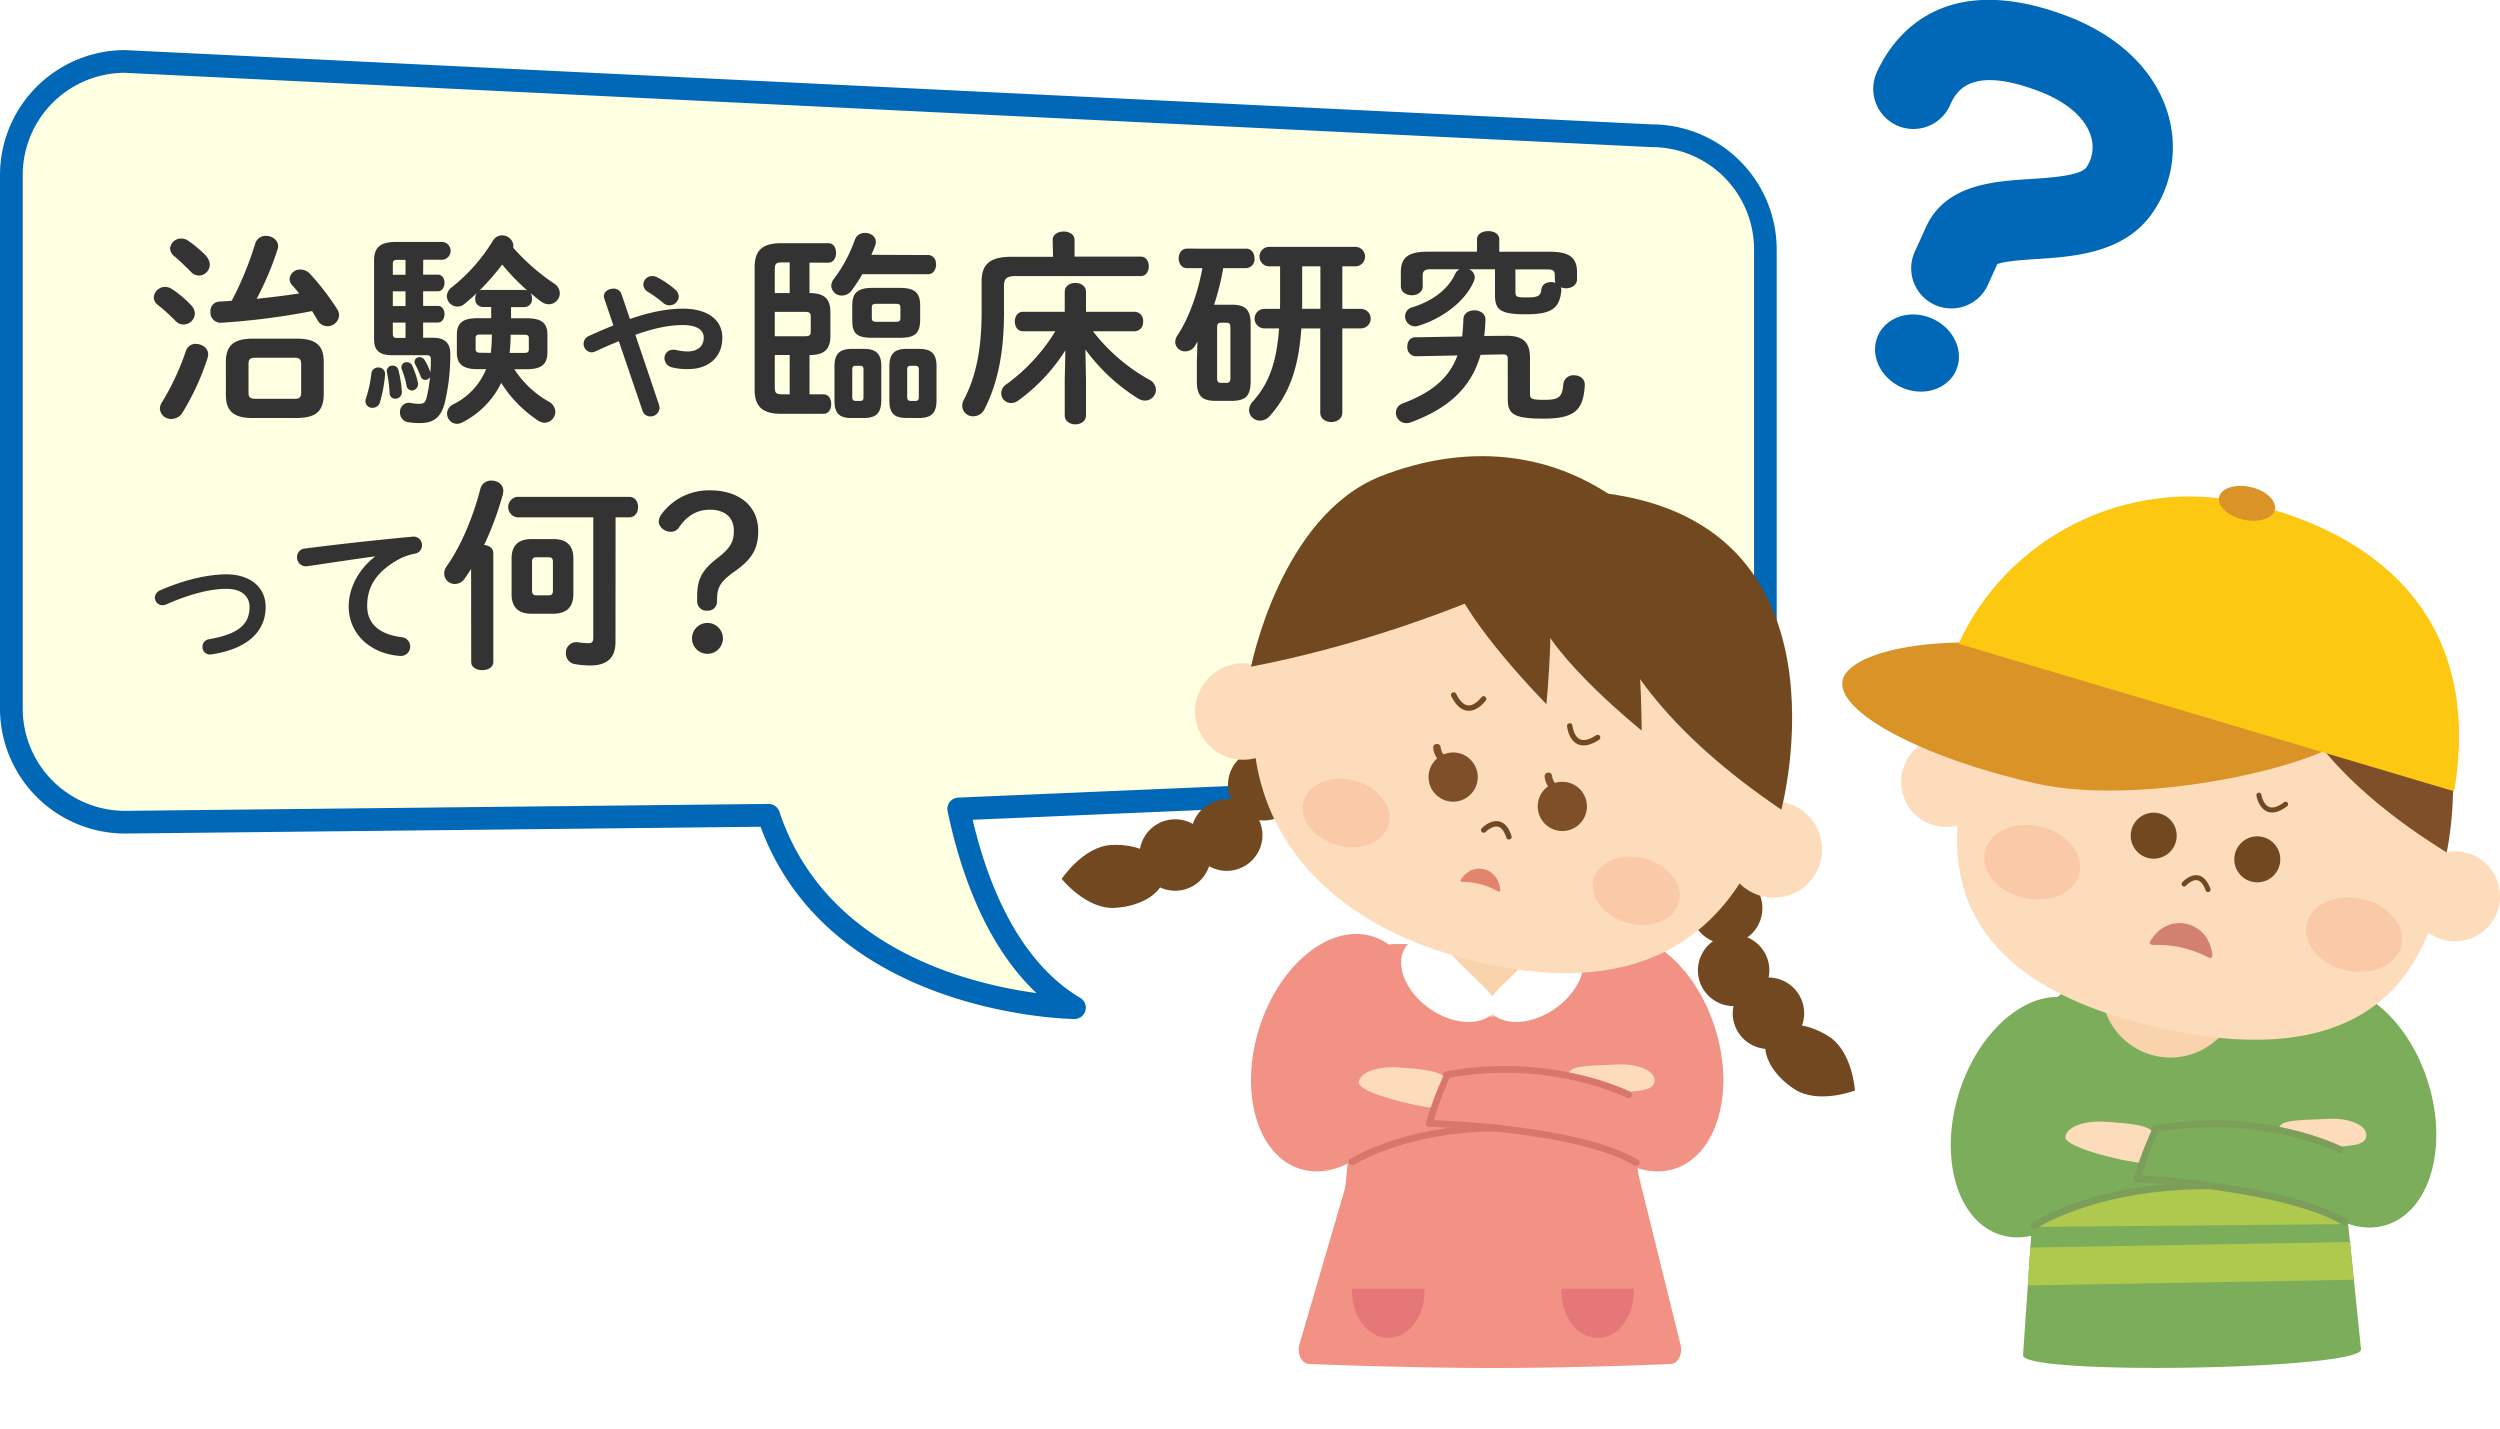 <svg id="レイヤー_1" data-name="レイヤー 1" xmlns="http://www.w3.org/2000/svg" viewBox="0 0 770 440"><defs><style>.cls-1{fill:#fff;}.cls-2{fill:#ffffe1;}.cls-3{fill:#0068b6;}.cls-4{fill:#7bad5a;}.cls-5{fill:#f8d3ac;}.cls-6{fill:#afc94e;}.cls-7{fill:#fcdcbb;}.cls-8{fill:#d2806f;}.cls-9{fill:#724821;}.cls-10{fill:#7f4f29;}.cls-11{fill:#f9c9a8;}.cls-12{fill:#da9327;}.cls-13{fill:#fcc811;}.cls-14{fill:#7b9e5a;}.cls-15{fill:#f19285;}.cls-16{fill:#e57778;}.cls-17{fill:#e3846d;}.cls-18{fill:#d9766a;}.cls-19{fill:#333;}</style></defs><rect class="cls-1" width="770" height="440"/><path class="cls-2" d="M420.94,247.78-49.33,224.9a35,35,0,0,0-35,35V424.21a35,35,0,0,0,35,35l198.24-2.12c19.63,59.07,94.23,59.25,94.23,59.25-22-13.05-31.57-41.6-35.67-61.19L420.94,446a35,35,0,0,0,35-35V282.77A35,35,0,0,0,420.94,247.78Z" transform="translate(87.82 -205.97)"/><path class="cls-3" d="M243.14,519.83h0c-.76,0-75.29-.87-96.7-59.22L-49.29,462.7a38.54,38.54,0,0,1-38.53-38.49V259.89A38.54,38.54,0,0,1-49.33,221.4L421,244.28a38.54,38.54,0,0,1,38.4,38.49V411.05a38.54,38.54,0,0,1-38.49,38.49l-209.15,8.92c4.59,19.54,14,43.5,33.14,54.86a3.5,3.5,0,0,1-1.79,6.51Zm-94.23-66.25a3.51,3.51,0,0,1,3.32,2.39c14,42.08,58,53,79.2,55.87-15.84-14.87-23.6-37.89-27.38-56a3.46,3.46,0,0,1,.66-2.86,3.51,3.51,0,0,1,2.61-1.35l213.47-9.1a31.55,31.55,0,0,0,31.64-31.49V282.77a31.52,31.52,0,0,0-31.49-31.49h-.17L-49.5,228.39a31.51,31.51,0,0,0-31.32,31.5V424.21a31.53,31.53,0,0,0,31.49,31.5l198.2-2.13Z" transform="translate(87.82 -205.97)"/><path class="cls-3" d="M514.62,320.13c-2.64,5.85-10.16,8.15-16.79,5.15s-9.87-10.17-7.22-16,10.16-8.15,16.79-5.15S517.27,314.29,514.62,320.13Z" transform="translate(87.82 -205.97)"/><path class="cls-3" d="M549.08,211c-39.28-15-54.23,7.06-58.84,17.24a12.36,12.36,0,0,0,22.53,10.19c1.71-3.79,5.72-12.65,27.49-4.34,8.44,3.23,14.07,8.08,15.87,13.68a11.09,11.09,0,0,1-1.27,9.65c-1.78,2.68-11,3.28-17.18,3.67-11.75.76-26.38,1.71-32.35,14.92l-3.4,7.5a12.36,12.36,0,1,0,22.53,10.19l2.88-6.38c2.18-.9,7.94-1.3,11.94-1.56,11.66-.75,27.63-1.78,36.18-14.68a35.09,35.09,0,0,0,2.79-5,35.91,35.91,0,0,0,1.42-25.82C575.54,227.37,564.68,217,549.08,211Z" transform="translate(87.82 -205.97)"/><ellipse class="cls-4" cx="541.38" cy="546.92" rx="38.15" ry="25.4" transform="matrix(0.3, -0.95, 0.95, 0.3, -54.44, 694.31)"/><ellipse class="cls-4" cx="635.75" cy="546.92" rx="25.4" ry="38.15" transform="translate(-46.5 8.84) rotate(-17.38)"/><path class="cls-4" d="M535.28,623.35l7-102.9a10.66,10.66,0,0,1,10.31-10.07l65.57-1.14a10.65,10.65,0,0,1,10.66,9.7l10.55,102.6C640,627.86,534.85,629.69,535.28,623.35Z" transform="translate(87.82 -205.97)"/><circle class="cls-5" cx="580.67" cy="510.45" r="21.23" transform="translate(2.08 696.45) rotate(-71.78)"/><path class="cls-6" d="M538.25,583.86h0l97.14-.87s-22.48-12.47-46.83-12.47C556.63,570.52,538.25,583.86,538.25,583.86Z" transform="translate(87.82 -205.97)"/><polygon class="cls-6" points="625.35 384.25 624.56 395.91 724.97 394.16 723.77 382.54 625.35 384.25"/><circle class="cls-7" cx="668.31" cy="482.04" r="13.87" transform="translate(35.87 -124.22) rotate(-6.74)"/><path class="cls-7" d="M525.13,449.84a13.87,13.87,0,1,1-10.48-16.57A13.86,13.86,0,0,1,525.13,449.84Z" transform="translate(87.82 -205.97)"/><path class="cls-7" d="M663.6,481.7c-9.88,43.94-45.76,50-86.29,40.88S507,492.64,516.83,448.69s50.75-72.17,91.28-63.06S673.48,437.76,663.6,481.7Z" transform="translate(87.82 -205.97)"/><path class="cls-8" d="M593.61,500.37c-.12-1.84-1-6.23-4.92-8.58-3.61-2.33-10.34-2.62-14.32,4.24-.27.48.24,1,.89,1a33.73,33.73,0,0,1,17.12,3.84C593,501.18,593.64,500.92,593.61,500.37Z" transform="translate(87.82 -205.97)"/><path class="cls-9" d="M584.72,479a.91.91,0,0,1-.34-.17.78.78,0,0,1-.06-1.1c.09-.11,2.35-2.61,4.89-2.14,1.58.31,2.85,1.65,3.74,4a.78.78,0,1,1-1.45.55c-.69-1.84-1.56-2.85-2.58-3.05-1.65-.31-3.42,1.62-3.44,1.64A.77.77,0,0,1,584.72,479Z" transform="translate(87.82 -205.97)"/><path class="cls-9" d="M582.43,464.91a7.08,7.08,0,1,1-5.36-8.46A7.08,7.08,0,0,1,582.43,464.91Z" transform="translate(87.82 -205.97)"/><path class="cls-9" d="M614.34,472.19a7.08,7.08,0,1,1-5.36-8.45A7.09,7.09,0,0,1,614.34,472.19Z" transform="translate(87.82 -205.97)"/><path class="cls-10" d="M622.51,389.65c2.9,2.23-44.47,32.42-102,46,0,0,6.35-41.34,33.18-53.11C574.93,373.19,600.07,372.35,622.51,389.65Z" transform="translate(87.82 -205.97)"/><path class="cls-10" d="M610,390.39c1.79,3.16-7.1,39.23,55.76,78.13,0,0,18-80.2-54.44-84Z" transform="translate(87.82 -205.97)"/><path class="cls-9" d="M575,443.22a.82.82,0,0,1-.24-.1.79.79,0,0,1-.23-1.08c.09-.13,2.17-3.26,5.05-3.16,1.84.07,3.5,1.41,4.92,4a.77.77,0,0,1-.3,1.05.78.78,0,0,1-1.06-.3c-1.14-2.07-2.36-3.15-3.61-3.19-2-.07-3.68,2.44-3.69,2.46A.77.77,0,0,1,575,443.22Z" transform="translate(87.82 -205.97)"/><path class="cls-9" d="M608.09,450.13a.77.77,0,0,1,.6.63s.52,3,2.39,3.74c1.17.47,2.71,0,4.59-1.45a.77.77,0,1,1,.94,1.23c-2.34,1.79-4.4,2.34-6.11,1.66-2.68-1.07-3.32-4.77-3.34-4.93a.78.78,0,0,1,.64-.89A.71.71,0,0,1,608.09,450.13Z" transform="translate(87.82 -205.97)"/><ellipse class="cls-11" cx="538.13" cy="471.56" rx="11.28" ry="14.93" transform="translate(47.81 687.15) rotate(-77.33)"/><ellipse class="cls-11" cx="637.28" cy="493.86" rx="11.27" ry="14.93" transform="translate(103.45 801.29) rotate(-77.33)"/><path class="cls-10" d="M597.26,417.57c4.23,12.13,19.88,17.7,19.88,17.7s8.78-14.1,4.55-26.23-13.13-20.06-19.88-17.7S593,405.43,597.26,417.57Z" transform="translate(87.82 -205.97)"/><path class="cls-10" d="M574.09,409.24c4.23,12.13,19.88,17.7,19.88,17.7s8.78-14.09,4.55-26.23-13.13-20.06-19.88-17.7S569.86,397.11,574.09,409.24Z" transform="translate(87.82 -205.97)"/><path class="cls-12" d="M637.38,430.26c-2.19,9.71-63.18,24.91-98.21,17s-61.64-22.12-59.46-31.82,34.89-15.88,69.91-8S639.56,420.56,637.38,430.26Z" transform="translate(87.82 -205.97)"/><path class="cls-13" d="M668.06,449.7c9.41-55.85-27-80.55-64-88.86s-73.65,10.62-88.66,43.42Z" transform="translate(87.82 -205.97)"/><ellipse class="cls-12" cx="604.29" cy="361.02" rx="5.14" ry="8.8" transform="translate(207.3 665.42) rotate(-77.33)"/><path class="cls-14" d="M539,584.41a1,1,0,0,1-.58-1.92c.76-.5,19-12.3,53-12.3a1,1,0,1,1,0,2.08c-33.36,0-51.68,11.84-51.86,12A1,1,0,0,1,539,584.41Z" transform="translate(87.82 -205.97)"/><path class="cls-7" d="M572.4,564.21c-6.55-.43-24.29-4.93-24.09-8s5.67-5.18,12.22-4.75,15.14,1,14.94,4.1S572.4,564.21,572.4,564.21Z" transform="translate(87.82 -205.97)"/><path class="cls-7" d="M631.28,559.25c6.54-.43,9.92-.86,9.72-3.91s-5.67-5.18-12.21-4.75-14.84,0-14.63,3.06C618.79,555.09,631.28,559.25,631.28,559.25Z" transform="translate(87.82 -205.97)"/><path class="cls-14" d="M634.19,583.35a1.13,1.13,0,0,1-.53-.14c-17.87-10.67-62.81-13.14-63.27-13.16a1,1,0,0,1-.79-.44,1,1,0,0,1-.15-.9,102.38,102.38,0,0,1,4.76-13.09,16.89,16.89,0,0,0,.65-1.59,1,1,0,0,1,0-.68,1,1,0,0,1,.77-.63c33-6.09,57.55,6.27,57.8,6.4a1,1,0,1,1-1,1.85c-.23-.12-23.83-12-55.66-6.34a18.42,18.42,0,0,1-.74,1.84A97,97,0,0,0,571.83,568c7.78.49,46.13,3.36,62.9,13.37a1,1,0,0,1-.54,1.94Zm-59.19-29h0Z" transform="translate(87.82 -205.97)"/><ellipse class="cls-15" cx="323.83" cy="530.24" rx="37.5" ry="24.97" transform="translate(-191.1 474.99) rotate(-72.63)"/><ellipse class="cls-15" cx="416.6" cy="530.24" rx="24.97" ry="37.5" transform="translate(-51.52 -57.36) rotate(-17.38)"/><path class="cls-15" d="M328.86,563.7,312.42,620c-.85,2.92.73,6.08,3,6.08,0,0,29.66,1.23,56.8,1.23s54.48-1.23,54.48-1.23c2.24,0,3.82-3,3.1-5.86l-13.93-56.28c-.45-1.81-1.7-3-3.1-3H331.9A3.45,3.45,0,0,0,328.86,563.7Z" transform="translate(87.82 -205.97)"/><path class="cls-15" d="M409.36,600.38H334.28c-5.58,0-10-4.54-9.48-9.81l7.92-85.6a9.32,9.32,0,0,1,9.48-8.23h59.24a9.33,9.33,0,0,1,9.48,8.23l7.92,85.6A9.24,9.24,0,0,1,409.36,600.38Z" transform="translate(87.82 -205.97)"/><path class="cls-16" d="M393.11,602.87c0,.28,0,.56,0,.84,0,7.92,5,14.34,11.16,14.34s11.15-6.42,11.15-14.34c0-.28,0-.56,0-.84Z" transform="translate(87.82 -205.97)"/><path class="cls-16" d="M328.61,602.87c0,.28,0,.56,0,.84,0,7.92,5,14.34,11.15,14.34s11.16-6.42,11.16-14.34c0-.28,0-.56,0-.84Z" transform="translate(87.82 -205.97)"/><ellipse class="cls-5" cx="459.17" cy="294.6" rx="19.89" ry="18.5"/><path class="cls-1" d="M363.45,504.29c6.55,6.46,12.88,11,7.48,14.67s-15.09,1.5-21.63-5-7.49-14.69-2.09-18.41S356.9,497.84,363.45,504.29Z" transform="translate(87.82 -205.97)"/><path class="cls-1" d="M380.19,504.29c-6.55,6.46-12.88,11-7.48,14.67s15.08,1.5,21.63-5,7.48-14.69,2.08-18.41S386.74,497.84,380.19,504.29Z" transform="translate(87.82 -205.97)"/><path class="cls-9" d="M312.39,447.16a11,11,0,1,1-11.53-10.47A11,11,0,0,1,312.39,447.16Z" transform="translate(87.82 -205.97)"/><path class="cls-9" d="M301,462.68a11,11,0,1,1-11.53-10.47A11,11,0,0,1,301,462.68Z" transform="translate(87.82 -205.97)"/><path class="cls-9" d="M270.76,475.16c.26,5.35-6.6,10-15.33,10.44s-16.25-8.93-16.25-8.93,6.61-10,15.33-10.45S270.51,469.81,270.76,475.16Z" transform="translate(87.82 -205.97)"/><path class="cls-9" d="M285.12,468.8a11,11,0,1,1-11.53-10.47A11,11,0,0,1,285.12,468.8Z" transform="translate(87.82 -205.97)"/><path class="cls-9" d="M434.72,479.8a11,11,0,1,0,15.22-3.34A11,11,0,0,0,434.72,479.8Z" transform="translate(87.82 -205.97)"/><path class="cls-9" d="M436.87,498.93a11,11,0,1,0,15.21-3.34A11,11,0,0,0,436.87,498.93Z" transform="translate(87.82 -205.97)"/><path class="cls-9" d="M456.87,524.8c-2.88,4.52.74,12,8.09,16.69s18.55.35,18.55.35-.74-12-8.09-16.68S459.76,520.29,456.87,524.8Z" transform="translate(87.82 -205.97)"/><path class="cls-9" d="M447.59,512.14a11,11,0,1,0,15.21-3.34A11,11,0,0,0,447.59,512.14Z" transform="translate(87.82 -205.97)"/><circle class="cls-7" cx="458.52" cy="467.63" r="14.86" transform="translate(-68.15 35.13) rotate(-25.33)"/><circle class="cls-7" cx="295.12" cy="425.12" r="14.86" transform="translate(-134.09 241.71) rotate(-57.73)"/><path class="cls-7" d="M301.12,407.76c11.78-43.94,50.91-47.85,94.74-36.1s75.76,34.71,64,78.65-41.88,65.24-96.33,51C313.47,488.22,289.34,451.69,301.12,407.76Z" transform="translate(87.82 -205.97)"/><path class="cls-17" d="M374.23,480.2a6.94,6.94,0,0,0-2.91-5.58c-2.24-1.58-6.51-1.94-9.22,2.32-.19.3.12.66.54.66a21.41,21.41,0,0,1,10.79,2.89C373.78,480.7,374.23,480.55,374.23,480.2Z" transform="translate(87.82 -205.97)"/><path class="cls-9" d="M368.93,462.43a1,1,0,0,1-.36-.21.82.82,0,0,1,0-1.17c.11-.11,2.63-2.69,5.33-2.08,1.68.37,3,1.89,3.83,4.48a.83.83,0,1,1-1.58.52c-.66-2-1.53-3.16-2.62-3.38-1.47-.34-3.21,1.05-3.76,1.61A.84.84,0,0,1,368.93,462.43Z" transform="translate(87.82 -205.97)"/><path class="cls-10" d="M358,441.91l-.16-.06a6.52,6.52,0,0,1-4.24-5.71,1.16,1.16,0,0,1,2.31,0,4.29,4.29,0,0,0,2.86,3.59,1.15,1.15,0,0,1-.77,2.17Z" transform="translate(87.82 -205.97)"/><path class="cls-10" d="M392.32,450.74a.58.58,0,0,1-.17-.06,6.52,6.52,0,0,1-4.23-5.71,1.16,1.16,0,0,1,2.31,0,4.28,4.28,0,0,0,2.86,3.59,1.15,1.15,0,0,1-.77,2.17Z" transform="translate(87.82 -205.97)"/><circle class="cls-10" cx="359.76" cy="445.33" r="7.58" transform="translate(-124.1 269.93) rotate(-54.13)"/><path class="cls-9" d="M415.39,363.86c3.18,2.67-52,34.73-117.88,47.45,0,0,9.11-46.61,40.1-58.72C362.16,343,390.72,343.21,415.39,363.86Z" transform="translate(87.82 -205.97)"/><path class="cls-9" d="M401.19,364.13c1.88,3.67-9.87,44.18,59.65,91.22,0,0,24.17-90.15-57.88-97.85Z" transform="translate(87.82 -205.97)"/><path class="cls-9" d="M369.35,420.42a.91.91,0,0,1,.26.13.83.83,0,0,1,.2,1.16c-.1.14-2.46,3.4-5.54,3.17-2-.16-3.68-1.66-5.1-4.48a.83.83,0,0,1,.38-1.12.82.82,0,0,1,1.11.37c1.14,2.26,2.39,3.47,3.73,3.57,2.13.16,4-2.45,4.06-2.48A.84.84,0,0,1,369.35,420.42Z" transform="translate(87.82 -205.97)"/><path class="cls-9" d="M395.89,428.75a.85.85,0,0,1,.61.73s.34,3.24,2.28,4.17c1.21.58,2.9.17,5-1.22a.83.83,0,0,1,.92,1.39c-2.64,1.73-4.87,2.18-6.65,1.33-2.79-1.34-3.2-5.35-3.22-5.52a.83.83,0,0,1,.75-.9A1,1,0,0,1,395.89,428.75Z" transform="translate(87.82 -205.97)"/><path class="cls-10" d="M400.7,456.31a7.58,7.58,0,1,1-5.36-9.29A7.6,7.6,0,0,1,400.7,456.31Z" transform="translate(87.82 -205.97)"/><path class="cls-11" d="M339.94,459.88c-1.47,5.47-8.54,8.34-15.79,6.39s-11.93-7.95-10.46-13.43,8.53-8.34,15.78-6.39S341.4,454.4,339.94,459.88Z" transform="translate(87.82 -205.97)"/><ellipse class="cls-11" cx="416.16" cy="480.31" rx="10.26" ry="13.59" transform="translate(-67.72 551.94) rotate(-74.99)"/><path class="cls-9" d="M385.44,394.38c4.25,14,32.37,36.6,32.37,36.6s0-31.18-4.25-45.15-14-23.36-21.74-21S381.2,380.41,385.44,394.38Z" transform="translate(87.82 -205.97)"/><path class="cls-9" d="M359.54,383.85c4.24,14,28.93,39,28.93,39s3.42-33.54-.82-47.5-14-23.37-21.74-21S355.3,369.89,359.54,383.85Z" transform="translate(87.82 -205.97)"/><path class="cls-18" d="M328.86,564.74a1,1,0,0,1-.55-1.93c.68-.43,17.05-10.44,44.73-10.44a1,1,0,0,1,0,2.09c-27.08,0-43.47,10-43.63,10.12A1,1,0,0,1,328.86,564.74Z" transform="translate(87.82 -205.97)"/><path class="cls-7" d="M354.33,547.24c-6.43-.42-23.88-4.85-23.68-7.85s5.57-5.09,12-4.66,14.89,1,14.69,4S354.33,547.24,354.33,547.24Z" transform="translate(87.82 -205.97)"/><path class="cls-7" d="M412.2,542.36c6.44-.43,9.76-.84,9.57-3.85s-5.58-5.09-12-4.66-14.58,0-14.38,3C399.93,538.27,412.2,542.36,412.2,542.36Z" transform="translate(87.82 -205.97)"/><path class="cls-18" d="M415.91,565a1,1,0,0,1-.53-.15c-17.56-10.47-62.54-11.8-63-11.81a1,1,0,0,1-.81-.44,1.05,1.05,0,0,1-.16-.91,100.06,100.06,0,0,1,4.68-12.86c.29-.66.56-1.28.64-1.56a1.06,1.06,0,0,1,0-.68,1,1,0,0,1,.77-.62c32.41-6,56.59,6.16,56.83,6.28a1,1,0,0,1-1,1.86c-.23-.12-23.42-11.76-54.69-6.23a17,17,0,0,1-.73,1.79A94.26,94.26,0,0,0,353.81,551c7.86.29,46.16,2.23,62.64,12.06a1,1,0,0,1-.54,1.94Zm-59-27.42Z" transform="translate(87.82 -205.97)"/><path class="cls-19" d="M-28.93,300a3.76,3.76,0,0,1,1.13,2.59,3.52,3.52,0,0,1-3.52,3.33,3.23,3.23,0,0,1-2.4-1.07,61.22,61.22,0,0,0-5.41-4.91,3,3,0,0,1-1.33-2.39,3.52,3.52,0,0,1,3.53-3.22,4.11,4.11,0,0,1,2.21.76A33.15,33.15,0,0,1-28.93,300Zm1.51,11.91c1.83,0,3.72,1.26,3.72,3.21a3.39,3.39,0,0,1-.19,1.13A77.89,77.89,0,0,1-31.58,333a4,4,0,0,1-3.4,2,3.39,3.39,0,0,1-3.59-3.15,3.63,3.63,0,0,1,.7-2.07,79,79,0,0,0,7.3-15.69A3.21,3.21,0,0,1-27.42,311.86Zm3.15-27a4,4,0,0,1,1.07,2.59,3.41,3.41,0,0,1-3.34,3.34,3.41,3.41,0,0,1-2.52-1.2c-1.7-1.7-3.65-3.59-5.1-4.79a3.11,3.11,0,0,1-1.26-2.33,3.35,3.35,0,0,1,3.47-3.08,3.88,3.88,0,0,1,2.2.75A38.83,38.83,0,0,1-24.27,284.83ZM-9.21,281a3.34,3.34,0,0,1,3.33-2.39c1.83,0,3.72,1.26,3.72,3.21a3,3,0,0,1-.19,1A91.58,91.58,0,0,1-8.77,298c4.41-.44,8.75-1,13.1-1.64-.7-.88-1.45-1.76-2.14-2.52a2.92,2.92,0,0,1-.82-1.95,3.23,3.23,0,0,1,3.4-2.9,4,4,0,0,1,2.83,1.26A77.28,77.28,0,0,1,16,301.15a3.56,3.56,0,0,1,.63,2A3.61,3.61,0,0,1,13,306.44a3.43,3.43,0,0,1-3-1.83c-.5-.88-1.07-1.82-1.7-2.83a218.16,218.16,0,0,1-27.9,3.59A3.14,3.14,0,0,1-23,302a2.88,2.88,0,0,1,2.77-3.15c1.26-.06,2.52-.12,3.78-.25A101.69,101.69,0,0,0-9.21,281ZM-10,334.72c-5.8,0-8.25-2.08-8.25-7.12V317.4c0-5,2.45-7.12,8.25-7.12H3.63c5.8,0,8.26,2.08,8.26,7.12v10.2c-.13,5.67-3.09,7-8.26,7.12ZM2.94,328.8c1.58,0,2-.5,2-1.95v-8.69c0-1.45-.44-2-2-2H-9.28c-1.57,0-2,.51-2,2v8.69c0,1.57.56,1.89,2,1.95Z" transform="translate(87.82 -205.97)"/><path class="cls-19" d="M28.7,319.16a2,2,0,0,1,2.08,2.21,42.19,42.19,0,0,1-1.57,8.44,2.29,2.29,0,0,1-2.27,1.76,2.07,2.07,0,0,1-2.21-2,2.48,2.48,0,0,1,.19-.95A37.82,37.82,0,0,0,26.56,321,2.06,2.06,0,0,1,28.7,319.16Zm13.8-28.59h4.59c1.33,0,2,1.26,2,2.52s-.69,2.58-2,2.58H42.5v4.53h4.59c1.33,0,2,1.26,2,2.52s-.69,2.59-2,2.59H42.5V310h3.08c3.72,0,5.36,1.76,5.29,5.1a63.75,63.75,0,0,1-1.7,14.93c-1.26,4.91-3.84,6.24-7.68,6.24A19.35,19.35,0,0,1,37.9,336a2.92,2.92,0,0,1-2.52-3,2.77,2.77,0,0,1,3.4-2.9,11.34,11.34,0,0,0,2.52.25c1.32,0,1.89-.38,2.27-1.89a50.5,50.5,0,0,0,1.07-6.36,1.68,1.68,0,0,1-1.45.88,1.49,1.49,0,0,1-1.45-1.07,29.46,29.46,0,0,0-1.64-3.65,1.58,1.58,0,0,1-.25-.88A1.44,1.44,0,0,1,41.42,316a1.81,1.81,0,0,1,1.52.82,20.93,20.93,0,0,1,1.63,3.34,4.08,4.08,0,0,0,.19.44c.07-1.26.13-2.58.13-3.9,0-.95-.32-1.33-1.39-1.33H33c-4,0-5.6-1.44-5.6-4.91V286.09c0-3.65,1.7-5.6,6.61-5.6H48.54a2.76,2.76,0,0,1,0,5.48h-6Zm-6.56,36a2,2,0,0,1-2,2.21,1.7,1.7,0,0,1-1.76-1.7,44.33,44.33,0,0,0-.82-6.43,1.7,1.7,0,0,1,1.76-2.08,1.78,1.78,0,0,1,1.76,1.33A35.06,35.06,0,0,1,35.94,326.53ZM34.62,286c-1.13,0-1.45.31-1.45,1.32v3.28h3.91V286Zm2.46,14.23v-4.53H33.17v4.53Zm0,5.11H33.17v3.4c0,1.07.32,1.32,1.45,1.32h2.46Zm3.78,18.33a2,2,0,0,1-1.77,2.58,1.74,1.74,0,0,1-1.7-1.51,25.94,25.94,0,0,0-1.45-5,1.69,1.69,0,0,1-.12-.76,1.55,1.55,0,0,1,1.64-1.45,1.77,1.77,0,0,1,1.7,1.07A27.09,27.09,0,0,1,40.86,323.64Zm18.33-4c-4.6,0-6.3-1.7-6.3-5.17v-5.41c0-3.53,1.7-5.11,6.3-5.11h4.28v-3.46H60.76a2.38,2.38,0,0,1-2.2-2.65,3,3,0,0,1,.44-1.63c-1.2,1.19-2.46,2.26-3.66,3.27a3.43,3.43,0,0,1-2.26.88,3.32,3.32,0,0,1-3.28-3.21,3.55,3.55,0,0,1,1.58-2.77A54.38,54.38,0,0,0,64,280.11a3.19,3.19,0,0,1,2.78-1.64,3.45,3.45,0,0,1,3.52,3.09,2.69,2.69,0,0,1-.06.69,64.91,64.91,0,0,0,12.53,11,3.66,3.66,0,0,1,1.83,3.09,3.42,3.42,0,0,1-3.4,3.34,3.94,3.94,0,0,1-2.33-.82,39.36,39.36,0,0,1-3.28-2.65,3.09,3.09,0,0,1,.44,1.7,2.39,2.39,0,0,1-2.26,2.65H69.58V304h4.91c4.6,0,6.3,1.58,6.3,5.11v5.41c0,3.47-1.7,5.17-6.3,5.17h-3.9a30.45,30.45,0,0,0,10.64,10,3.66,3.66,0,0,1,2,3.15,3.45,3.45,0,0,1-3.34,3.34,3.91,3.91,0,0,1-2-.69,38.29,38.29,0,0,1-11.33-11.59A26.75,26.75,0,0,1,54.71,336a3.89,3.89,0,0,1-1.76.51,3.15,3.15,0,0,1-3.08-3.15,3.2,3.2,0,0,1,1.88-2.84A20.77,20.77,0,0,0,61.9,319.67Zm4.15-5a42.77,42.77,0,0,0,.32-4.92V309H60c-1,0-1.33.32-1.33,1.07v3.47c0,.82.57,1.07,1.33,1.07Zm10.4-19.4a2,2,0,0,1,.88.19,67.19,67.19,0,0,1-7.75-8,84.9,84.9,0,0,1-7.05,8.06,1.6,1.6,0,0,1,.94-.25Zm-4.29,14.11a49.38,49.38,0,0,1-.31,5.29h4.53c1.08,0,1.39-.32,1.39-1.07v-3.47c0-.75-.31-1.07-1.39-1.07H69.45Z" transform="translate(87.82 -205.97)"/><path class="cls-19" d="M102.78,311.06c-2.21.89-4.61,1.91-7.2,3.14a3.13,3.13,0,0,1-1.23.29,2.62,2.62,0,0,1-.88-5c2.79-1.28,5.29-2.35,7.64-3.28L98.32,298a2.33,2.33,0,0,1-.15-.78c0-1.47,1.52-2.35,2.94-2.35a2.48,2.48,0,0,1,2.45,1.57l2.64,7.78c7-2.4,12-3.18,16.36-3.18,7.69,0,12.1,3.53,12.1,8.92,0,6.12-4.36,9.69-10.48,9.69a19.64,19.64,0,0,1-4.85-.49,3,3,0,0,1-2.5-2.84,2.63,2.63,0,0,1,2.75-2.64,3.14,3.14,0,0,1,.93.1,14.77,14.77,0,0,0,3.42.44c3.14,0,5-1.62,5-4.26,0-2.21-1.86-3.87-6.46-3.87-3.87,0-8.33.78-14.6,3l7.3,21.6a3.28,3.28,0,0,1,.14.93,2.73,2.73,0,0,1-2.84,2.6,2.46,2.46,0,0,1-2.4-1.76Zm18.46-13.76A2.85,2.85,0,0,1,118.4,300a2.79,2.79,0,0,1-2-.78,36,36,0,0,0-4.8-3.43,2.64,2.64,0,0,1-1.27-2.16,2.71,2.71,0,0,1,2.74-2.64,3.39,3.39,0,0,1,1.71.49,26.61,26.61,0,0,1,5.29,3.62A2.87,2.87,0,0,1,121.24,297.3Z" transform="translate(87.82 -205.97)"/><path class="cls-19" d="M161.51,296.24c4.85,0,6.43,2,6.43,5.92v7.24c0,3.91-1.58,5.92-6.43,5.92v12.1h4.29c1.64,0,2.39,1.44,2.39,3s-.75,3-2.39,3h-13c-6.17,0-8.19-2.59-8.19-7.44V288.3c0-4.85,2-7.43,8.19-7.43h14.49c1.64,0,2.39,1.45,2.39,3s-.75,3-2.39,3h-5.8Zm-8.5-9.45c-1.83,0-2.2.44-2.2,2.26v7.19h4.59v-9.45Zm7.06,22.74c1.44,0,1.82-.32,1.82-1.45v-4.6c0-1.13-.38-1.45-1.82-1.45h-9.26v7.5Zm-4.67,5.79h-4.59v9.83c0,1.82.37,2.27,2.2,2.27h2.39Zm42.65-30.8c1.64,0,2.45,1.45,2.45,2.9s-.81,3-2.45,3H177.77a46.87,46.87,0,0,1-3.28,5,3.7,3.7,0,0,1-3,1.57,3.16,3.16,0,0,1-3.28-3,3.58,3.58,0,0,1,.82-2.14,43.7,43.7,0,0,0,6.43-12,3.19,3.19,0,0,1,3.15-2.14c1.7,0,3.34,1.07,3.34,2.77a2.93,2.93,0,0,1-.26,1.2c-.31.88-.69,1.83-1.13,2.77Zm-23.69,50.2c-3.84,0-5.16-1.64-5.16-5.35V318.79c0-3.66,1.45-5.36,5.29-5.36h3.84c3.78,0,5.29,1.64,5.29,5.29v10.65c-.06,3.78-1.51,5.29-5.29,5.35ZM180.6,310c-4.47,0-5.92-1.32-5.92-5.29V300c0-3.91,1.76-5.36,6.23-5.36h8.45c4.47,0,6.23,1.45,6.23,5.36v4.59c-.06,4.41-2,5.36-6.05,5.42Zm-3.53,19.46c.82,0,1.07-.37,1.07-1.13v-8.57c0-.82-.31-1.13-1.07-1.13h-1.32c-.76,0-1.07.31-1.07,1.13v8.57c0,.69.31,1.13,1.07,1.13Zm11-24.37c1.19,0,1.44-.32,1.44-1.2v-3.15c0-.88-.25-1.2-1.44-1.2h-5.93c-1.19,0-1.44.32-1.44,1.2v3.15c0,1,.5,1.2,1.44,1.2Zm3.21,29.6c-3.85,0-5.17-1.64-5.17-5.35V318.79c0-3.66,1.39-5.36,5.23-5.36h4c3.78,0,5.29,1.64,5.29,5.29v10.65c-.06,3.78-1.51,5.29-5.29,5.35Zm2.83-5.23c.82,0,1.07-.37,1.07-1.13v-8.57c0-.82-.31-1.13-1.07-1.13h-1.45c-.75,0-1.07.31-1.07,1.13v8.57c0,.69.32,1.13,1.07,1.13Z" transform="translate(87.82 -205.97)"/><path class="cls-19" d="M236.4,279.86c0-1.7,1.7-2.58,3.4-2.58s3.34.88,3.34,2.58V285h20.41c1.64,0,2.46,1.51,2.46,3s-.82,3-2.46,3H225.07c-2.84,0-3.66.81-3.66,3v8.31c0,12.28-1.95,21.73-6,29.67a3.79,3.79,0,0,1-3.41,2.2,3.28,3.28,0,0,1-3.46-3.21,4.29,4.29,0,0,1,.57-2c3.65-7,5.41-15.43,5.41-26.89v-9.51c0-5.11,2.52-7.5,9-7.5h13ZM246.67,323V333.9c0,1.83-1.64,2.77-3.28,2.77s-3.27-.94-3.27-2.77V323l.19-9.14a55.56,55.56,0,0,1-14.55,15.5,3.63,3.63,0,0,1-2.21.75,3.06,3.06,0,0,1-3-3,3.31,3.31,0,0,1,1.51-2.71A56.56,56.56,0,0,0,237.22,308h-9.95c-1.7,0-2.52-1.51-2.52-3s.82-3,2.52-3h12.85v-6.11c0-1.89,1.64-2.77,3.27-2.77s3.28.88,3.28,2.77V302h15a2.69,2.69,0,0,1,2.58,3,2.72,2.72,0,0,1-2.58,3H248.81a56.79,56.79,0,0,0,17.26,14.87,3.61,3.61,0,0,1,2.14,3.15,3.36,3.36,0,0,1-3.34,3.33,4.09,4.09,0,0,1-2.14-.63,58.22,58.22,0,0,1-16.25-15.11Z" transform="translate(87.82 -205.97)"/><path class="cls-19" d="M281,311.23c-.31.5-.56.88-.81,1.32a3.46,3.46,0,0,1-2.9,1.64,3,3,0,0,1-3.15-2.84,4,4,0,0,1,.82-2.26c3.4-5.23,6.17-12.85,7.56-20.54h-4.79c-1.64,0-2.52-1.51-2.52-3s.88-3,2.52-3H296c1.7,0,2.58,1.52,2.58,3a2.74,2.74,0,0,1-2.58,3h-7.06a77.56,77.56,0,0,1-2.83,11.28h5.6c4.22,0,5.67,1.76,5.67,5.92v17.76c-.06,4.16-1.32,5.86-5.67,5.92h-5.23c-4.22,0-5.67-1.76-5.67-5.92v-6.17Zm8.82,12.66c1,0,1.32-.32,1.32-1.51v-15.5c0-1.2-.31-1.51-1.32-1.51h-1.45c-1,0-1.32.31-1.32,1.51v15.5c0,1,.19,1.51,1.32,1.51ZM313,307.13c-.88,12.6-3.9,20.41-9.76,27a3.93,3.93,0,0,1-2.9,1.39,3.36,3.36,0,0,1-3.46-3.21,4.17,4.17,0,0,1,1.19-2.71c4.66-5.23,7.25-11.34,8.07-22.49h-4.54a3,3,0,0,1,0-6h4.79c.06-.95.06-1.83.06-2.78V288H303.1a3,3,0,0,1,0-6h26.52a3,3,0,0,1,0,6h-4v13.11h5.73a3,3,0,0,1,0,6h-5.73v25.95c0,1.89-1.7,2.9-3.4,2.9s-3.4-1-3.4-2.9V307.13Zm.25-8.56c0,.81,0,1.7-.06,2.52h5.67V288h-5.61Z" transform="translate(87.82 -205.97)"/><path class="cls-19" d="M375.85,309.4c5.42-.13,7.56,2,7.56,6.74v11.28c0,1.38.63,1.7,4.41,1.7,4.41,0,5.54-.76,5.86-4.79a3.07,3.07,0,0,1,3.33-2.77c1.77,0,3.47,1.07,3.28,3.27-.5,7.31-2.9,10.08-12.72,10.08-9.45,0-11-1.51-11-6.11V316.71c0-1.33-.32-1.64-1.89-1.58l-6.49.13c-2.9,10.2-10,16.56-21.48,20.78a3.82,3.82,0,0,1-1.39.26,3.23,3.23,0,0,1-3.21-3.22,3.11,3.11,0,0,1,2.21-2.89c8.63-3.28,14.17-7.63,16.75-14.74l-12.79.25a2.7,2.7,0,0,1-2.64-3c0-1.45.76-2.84,2.46-2.84l14.42-.25c.19-1.64.32-3.4.38-5.29s1.7-2.77,3.4-2.77,3.46,1,3.4,2.9c-.06,1.76-.19,3.46-.38,5Zm-8.75-29.67c0-1.76,1.7-2.58,3.46-2.58s3.4.82,3.4,2.58v3.78h15.62c5.92,0,8.32,1.77,8.32,6.3V292c0,1.82-1.7,2.77-3.4,2.77a4.37,4.37,0,0,1-1.58-.32,2.52,2.52,0,0,1,.13,1.2c-.57,5.35-3.09,7.12-10.84,7.12s-9.57-1.26-9.57-5.86v-8h-8a2.71,2.71,0,0,1,1.76,2.46,2.64,2.64,0,0,1-.25,1.13c-2.52,6.11-9.51,11.53-17.26,13.86a2.7,2.7,0,0,1-.94.12,3.07,3.07,0,0,1-3-3.08,2.86,2.86,0,0,1,2.21-2.78c6.49-2,11.15-5.73,13.23-10.33a3.1,3.1,0,0,1,1.32-1.38h-9c-1.76,0-2.33.57-2.33,1.89v3.34c0,1.82-1.7,2.77-3.34,2.77s-3.4-.95-3.4-2.77v-4.35c0-4.53,2.33-6.3,8.25-6.3H367.1ZM378.94,296c0,1.39.44,1.58,3.46,1.58,3.65,0,4.28-.51,4.54-2.52.18-1.51,1.57-2.21,3-2.21a3.08,3.08,0,0,1,1.32.26,3.4,3.4,0,0,1-.19-1.07v-1.2c0-1.39-.44-1.89-2.26-1.89h-9.89Z" transform="translate(87.82 -205.97)"/><path class="cls-19" d="M-6,392.91c0,7.64-5.73,13-16.7,14.6a2.28,2.28,0,0,1-2.75-2.35,2.29,2.29,0,0,1,2-2.3c9.31-1.62,12.49-4.76,12.49-9.95,0-3.13-2.25-5.58-7.1-5.58-5,0-11.37,1.62-18.57,4.8a2.46,2.46,0,0,1-1.17.24,2.29,2.29,0,0,1-2.3-2.3,2.48,2.48,0,0,1,1.66-2.3c7.25-3.18,14.6-4.9,20.38-4.9C-10.88,382.87-6,386.74-6,392.91Z" transform="translate(87.82 -205.97)"/><path class="cls-19" d="M27.63,377.34c-5.88.78-13.67,2-20.72,3a2.72,2.72,0,0,1-3.24-2.75,2.63,2.63,0,0,1,2.55-2.69c10.19-1.32,22.83-2.7,33-3.63a2.58,2.58,0,0,1,2.94,2.6,2.63,2.63,0,0,1-2.25,2.64,16.91,16.91,0,0,0-5.39,2c-7.64,4.36-9.25,9.46-9.25,14.11,0,5.44,3.77,8.77,10.62,9.6a2.9,2.9,0,1,1-.53,5.78c-9.26-.69-15.78-6.91-15.78-15.23,0-5.15,2.5-10.93,8-15.29Z" transform="translate(87.82 -205.97)"/><path class="cls-19" d="M57.28,381.2c-.63,1.07-1.32,2-2,3a3.73,3.73,0,0,1-3,1.64A3.24,3.24,0,0,1,49,382.65a3.81,3.81,0,0,1,.75-2.27c4.41-6.17,8.26-15.43,10.4-23.93a3.37,3.37,0,0,1,3.4-2.46c1.83,0,3.65,1.13,3.65,3.15a6.56,6.56,0,0,1-.12,1,93.86,93.86,0,0,1-5.8,15.68c1.51.13,2.84.95,2.84,2.52v33.51c0,1.7-1.71,2.52-3.41,2.52s-3.4-.82-3.4-2.52Zm44.47,22.42c0,5.3-2.89,7.31-7.81,7.31a27.07,27.07,0,0,1-4.47-.38,3.31,3.31,0,0,1-3-3.4,3.22,3.22,0,0,1,3.84-3.34,23,23,0,0,0,3.09.26c1.07,0,1.51-.32,1.51-1.77v-37H71.39a3.19,3.19,0,0,1,0-6.3H106c1.83,0,2.71,1.57,2.71,3.15s-.88,3.15-2.71,3.15h-4.22ZM75.86,395c-4,0-6.11-2-6.11-5.93V377.93c0-3.91,2.08-5.93,6.11-5.93h6.81c4,0,6.11,2,6.11,5.93v11.14c-.07,4-2.15,5.86-6.11,5.93Zm5.3-5.67c.88,0,1.32-.32,1.32-1.39V379c0-1.07-.44-1.39-1.32-1.39H77.5c-1,0-1.45.32-1.45,1.39v8.94c0,.95.38,1.39,1.33,1.39Z" transform="translate(87.82 -205.97)"/><path class="cls-19" d="M133,391.15a2.74,2.74,0,0,1-3,2.9,2.84,2.84,0,0,1-3.09-3v-1.38c0-5,1.2-7.94,6.3-11.85,4-3.08,5-5.1,5-8.37,0-4.22-2.9-6.49-7.37-6.49-3.72,0-7,1.63-9.57,5.54a2.91,2.91,0,0,1-2.46,1.26c-1.95,0-3.72-1.45-3.72-3.15a4,4,0,0,1,.88-2.33A18.1,18.1,0,0,1,130.91,357c8.76,0,14.8,4.72,14.8,12.47,0,5.42-1.82,8.63-7.05,12.35-4.6,3.21-5.48,5-5.61,8.12Zm1.83,11.66a4.76,4.76,0,0,1-9.51,0,4.76,4.76,0,1,1,9.51,0Z" transform="translate(87.82 -205.97)"/></svg>